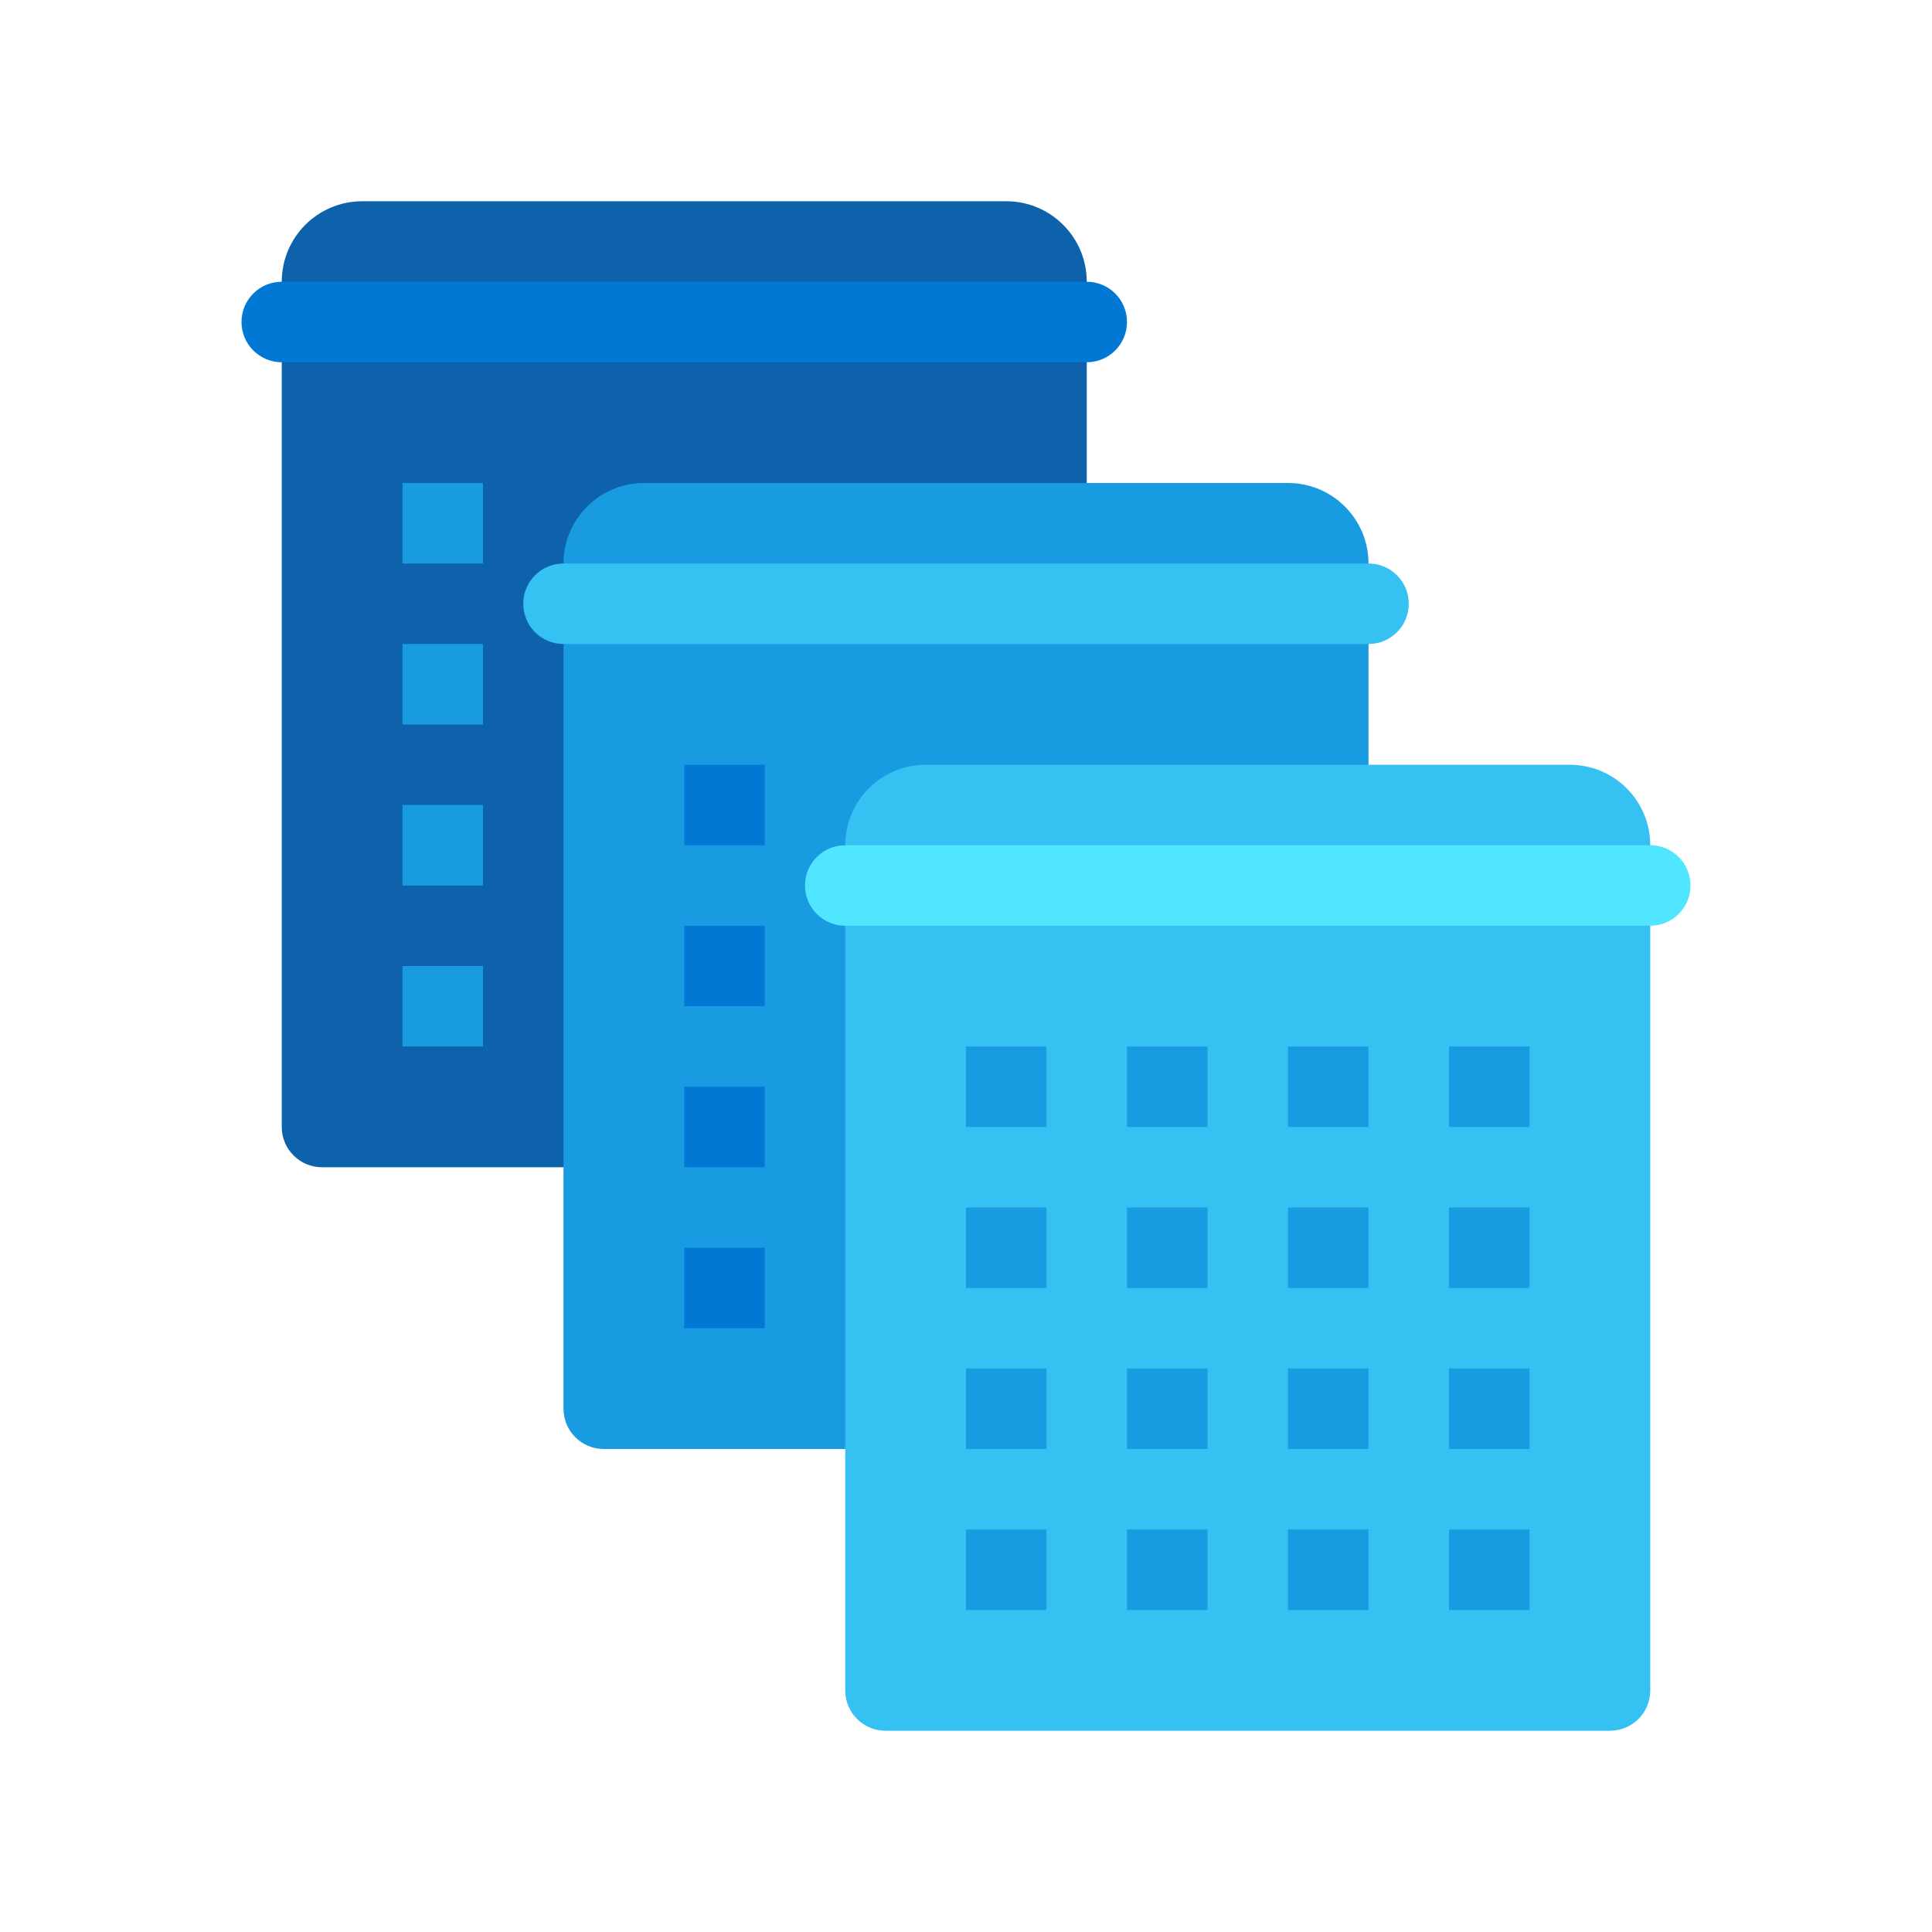 <svg width="96" height="96" viewBox="0 0 96 96" fill="none" xmlns="http://www.w3.org/2000/svg">
<g id="Group Of Companies">
<path id="Vector" d="M14 14V56C14 57.104 14.896 58 16 58H52C53.104 58 54 57.104 54 56V14C54 11.79 52.21 10 50 10H18C15.79 10 14 11.79 14 14Z" fill="#0D62AB"/>
<path id="Vector_2" d="M24 32H20V36H24V32Z" fill="#199BE2"/>
<path id="Vector_3" d="M24 24H20V28H24V24Z" fill="#199BE2"/>
<path id="Vector_4" d="M24 40H20V44H24V40Z" fill="#199BE2"/>
<path id="Vector_5" d="M24 48H20V52H24V48Z" fill="#199BE2"/>
<path id="Vector_6" d="M54 18H14C12.894 18 12 17.104 12 16C12 14.896 12.894 14 14 14H54C55.106 14 56 14.896 56 16C56 17.104 55.106 18 54 18Z" fill="#0078D4"/>
<path id="Vector_7" d="M28 28V70C28 71.104 28.896 72 30 72H66C67.104 72 68 71.104 68 70V28C68 25.79 66.21 24 64 24H32C29.79 24 28 25.79 28 28Z" fill="#199BE2"/>
<path id="Vector_8" d="M38 46H34V50H38V46Z" fill="#0078D4"/>
<path id="Vector_9" d="M38 38H34V42H38V38Z" fill="#0078D4"/>
<path id="Vector_10" d="M38 54H34V58H38V54Z" fill="#0078D4"/>
<path id="Vector_11" d="M38 62H34V66H38V62Z" fill="#0078D4"/>
<path id="Vector_12" d="M68 32H28C26.894 32 26 31.104 26 30C26 28.896 26.894 28 28 28H68C69.106 28 70 28.896 70 30C70 31.104 69.106 32 68 32Z" fill="#35C1F1"/>
<path id="Vector_13" d="M42 42V84C42 85.104 42.896 86 44 86H80C81.104 86 82 85.104 82 84V42C82 39.79 80.21 38 78 38H46C43.79 38 42 39.79 42 42Z" fill="#35C1F1"/>
<g id="Group">
<path id="Vector_14" d="M68 60H64V64H68V60Z" fill="#199BE2"/>
<path id="Vector_15" d="M60 60H56V64H60V60Z" fill="#199BE2"/>
<path id="Vector_16" d="M52 60H48V64H52V60Z" fill="#199BE2"/>
<path id="Vector_17" d="M68 52H64V56H68V52Z" fill="#199BE2"/>
<path id="Vector_18" d="M60 52H56V56H60V52Z" fill="#199BE2"/>
<path id="Vector_19" d="M76 60H72V64H76V60Z" fill="#199BE2"/>
<path id="Vector_20" d="M76 52H72V56H76V52Z" fill="#199BE2"/>
<path id="Vector_21" d="M52 52H48V56H52V52Z" fill="#199BE2"/>
<path id="Vector_22" d="M68 68H64V72H68V68Z" fill="#199BE2"/>
<path id="Vector_23" d="M60 68H56V72H60V68Z" fill="#199BE2"/>
<path id="Vector_24" d="M52 68H48V72H52V68Z" fill="#199BE2"/>
<path id="Vector_25" d="M76 68H72V72H76V68Z" fill="#199BE2"/>
<path id="Vector_26" d="M68 76H64V80H68V76Z" fill="#199BE2"/>
<path id="Vector_27" d="M60 76H56V80H60V76Z" fill="#199BE2"/>
<path id="Vector_28" d="M76 76H72V80H76V76Z" fill="#199BE2"/>
<path id="Vector_29" d="M52 76H48V80H52V76Z" fill="#199BE2"/>
</g>
<path id="Vector_30" d="M82 46H42C40.894 46 40 45.104 40 44C40 42.896 40.894 42 42 42H82C83.106 42 84 42.896 84 44C84 45.104 83.106 46 82 46Z" fill="#50E6FF"/>
</g>
</svg>
